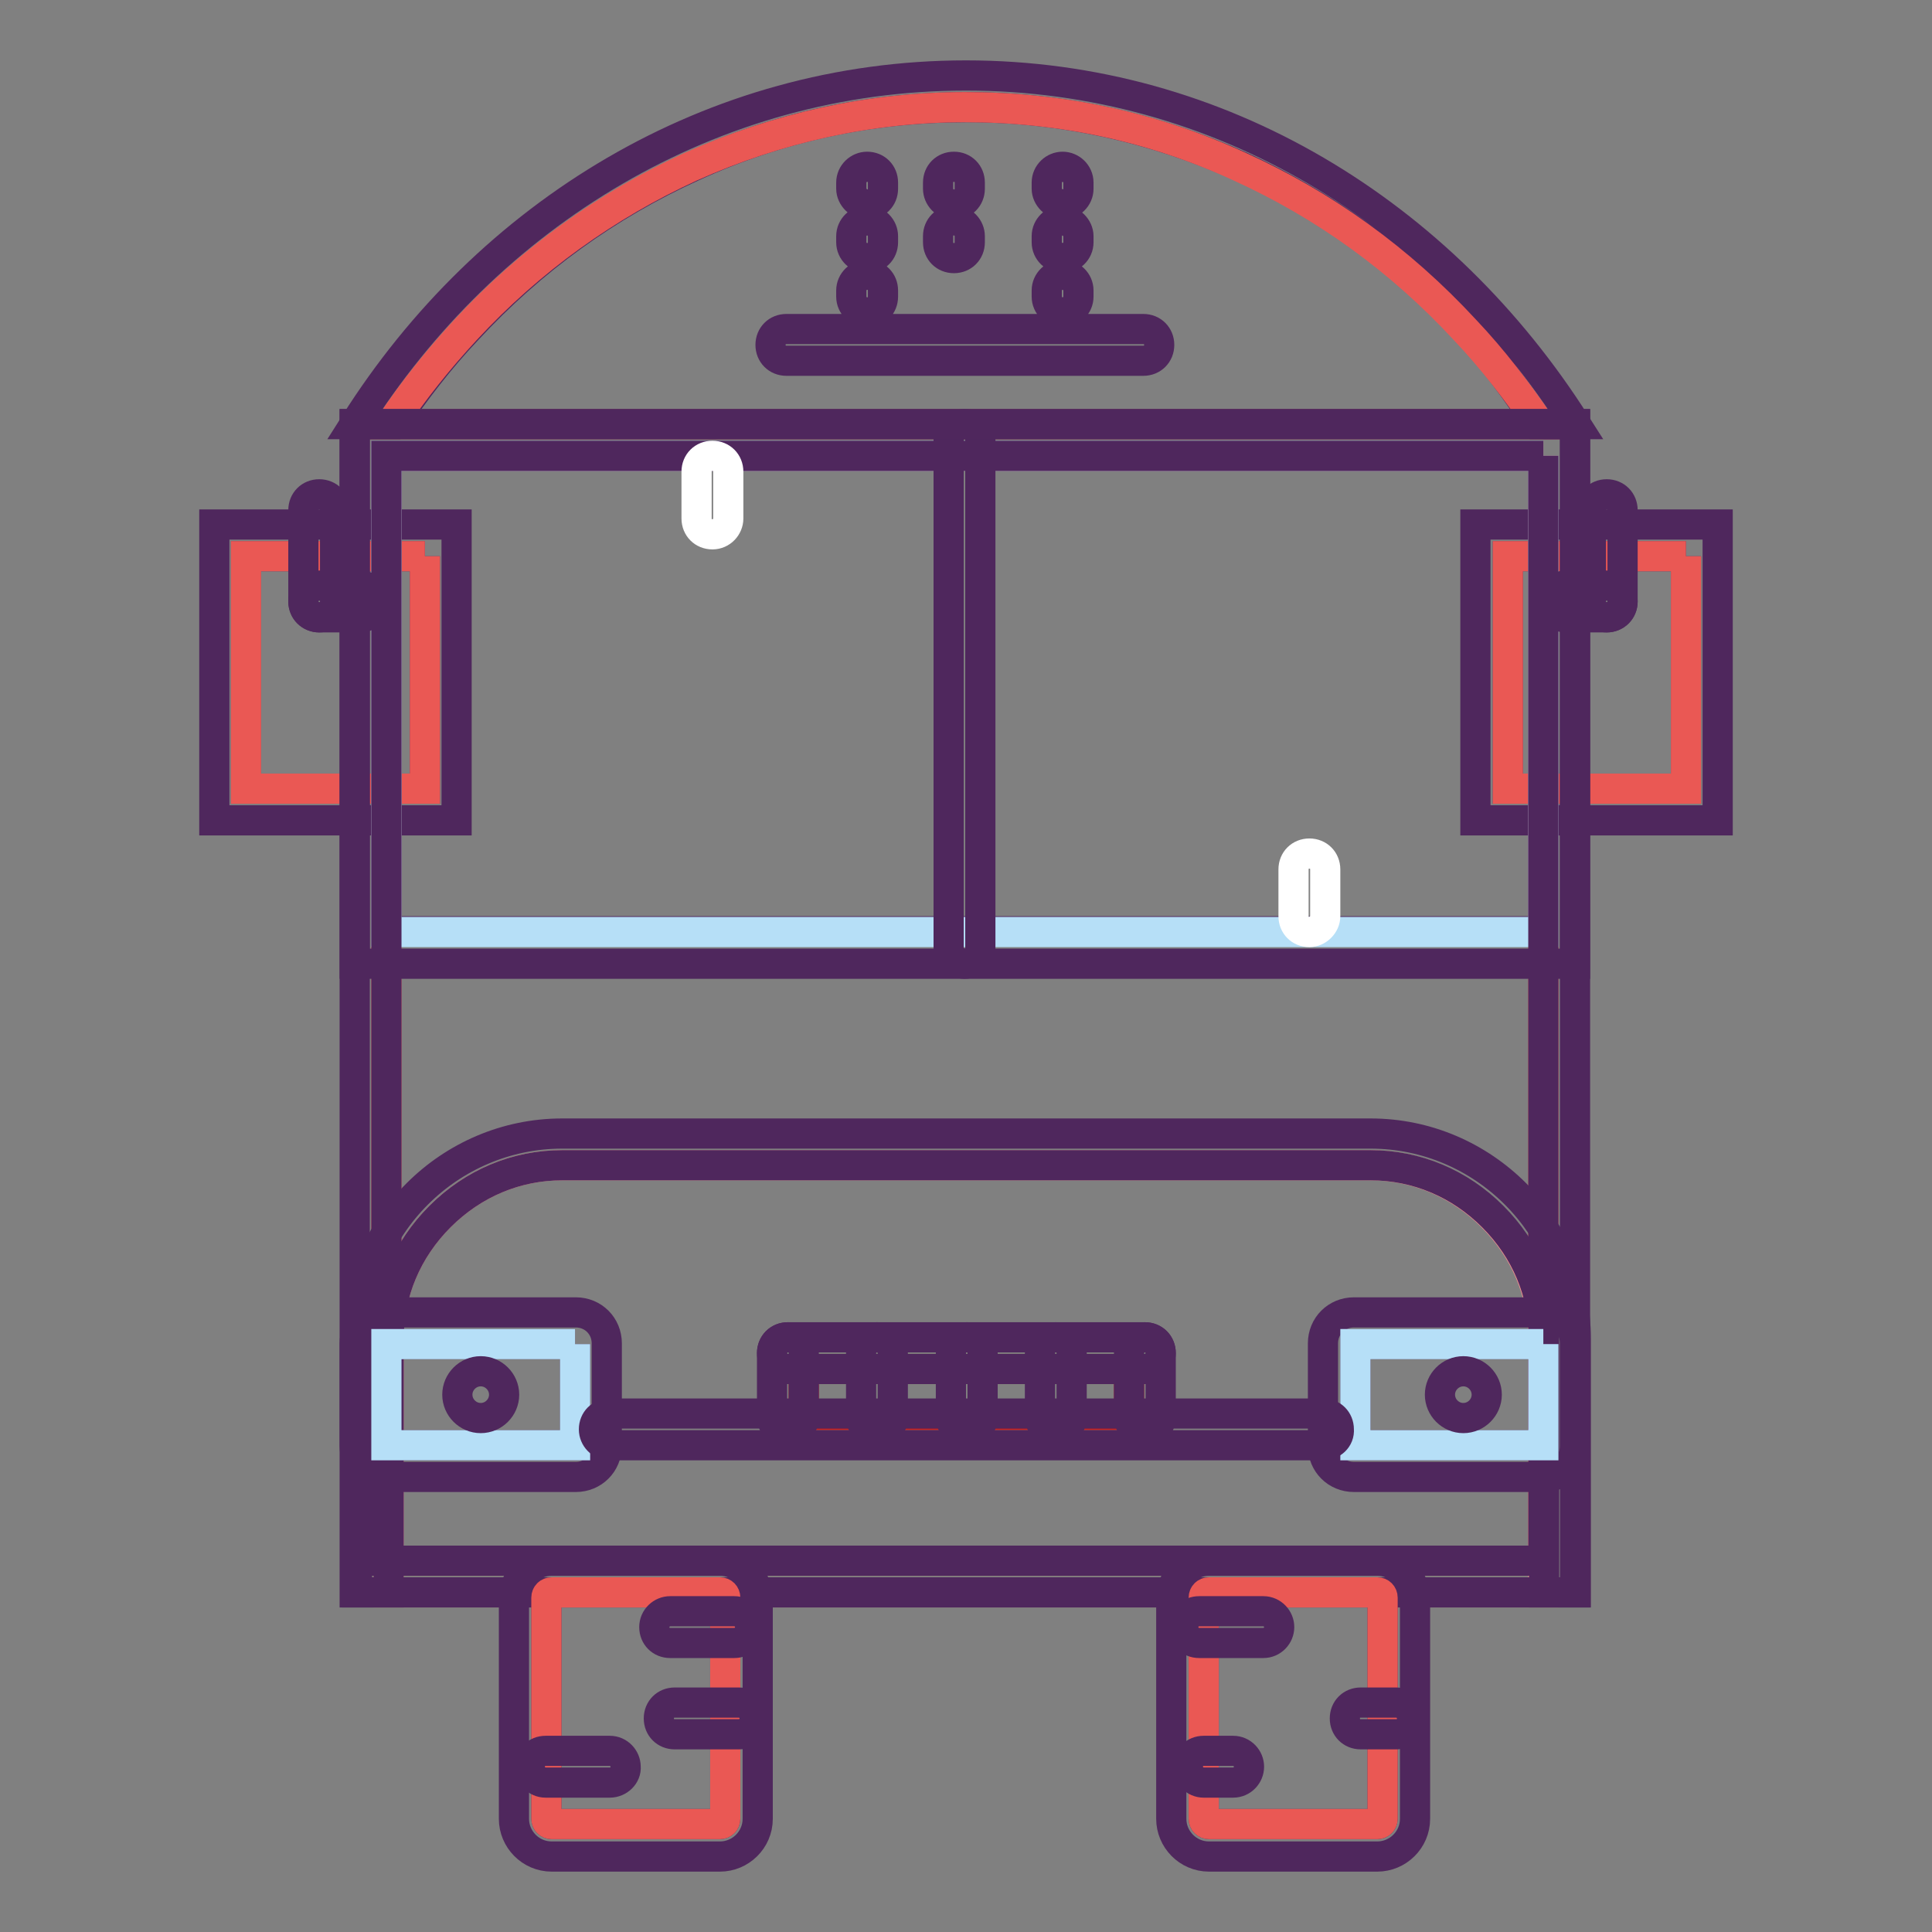 <?xml version="1.0" encoding="utf-8"?>
<!-- Svg Vector Icons : http://www.onlinewebfonts.com/icon -->
<!DOCTYPE svg PUBLIC "-//W3C//DTD SVG 1.1//EN" "http://www.w3.org/Graphics/SVG/1.1/DTD/svg11.dtd">
<svg version="1.1" xmlns="http://www.w3.org/2000/svg" xmlns:xlink="http://www.w3.org/1999/xlink" x="0px" y="0px" viewBox="0 0 256 256" enable-background="new 0 0 256 256" xml:space="preserve">
<rect x="0" y="0" width="256" height="256" fill="#808080" stroke="none"/>
<g> <path stroke-width="4" fill-opacity="0" stroke="#4f275d"  d="M56.3,73.7v30.8H32.6V73.7H56.3 M60.5,69.5H28.4v39.2h32.1V69.5z"/> <path stroke-width="4" fill-opacity="0" stroke="#ea5854"  d="M56.3,73.7v30.8H32.6V73.7H56.3"/> <path stroke-width="4" fill-opacity="0" stroke="#4f275d"  d="M223.4,73.7v30.8h-23.6V73.7H223.4 M227.6,69.5h-32.1v39.2h32.1V69.5z"/> <path stroke-width="4" fill-opacity="0" stroke="#ea5854"  d="M223.4,73.7v30.8h-23.6V73.7H223.4"/> <path stroke-width="4" fill-opacity="0" stroke="#ea5854"  d="M204.5,60.4v146.4H51.2V60.4H204.5"/> <path stroke-width="4" fill-opacity="0" stroke="#f08e8e"  d="M204.5,211v-33.6c0-6.1-2.4-11.8-6.8-16.2c-4.4-4.4-10.1-6.8-16.2-6.8H74.5c-6.1,0-11.8,2.4-16.2,6.8 c-4.4,4.4-6.8,10.1-6.8,16.2V211H204.5z"/> <path stroke-width="4" fill-opacity="0" stroke="#4f275d"  d="M52,56.2c3-4.4,6.2-8.6,9.9-12.5c8.6-9.3,18.6-16.5,29.8-21.6c11.5-5.3,23.7-7.9,36.4-7.9 c12.6,0,24.8,2.7,36.4,7.9c11.1,5.1,21.2,12.3,29.8,21.6c3.6,3.9,6.6,8,9.5,12.5h5C191.1,28.3,161.7,10,128,10S64.6,28.3,47,56.2 H52z"/> <path stroke-width="4" fill-opacity="0" stroke="#c61f1e"  d="M106.5,181.4h43.1v6.1h-43.1V181.4z"/> <path stroke-width="4" fill-opacity="0" stroke="#ea5854"  d="M204,56.2c-3-4.4-6.2-8.6-9.9-12.5c-8.6-9.3-18.6-16.5-29.8-21.6c-11.5-5.3-23.7-7.9-36.4-7.9 c-12.6,0-24.8,2.7-36.4,7.9c-11.1,5.1-21.2,12.3-29.8,21.6c-3.6,3.9-6.9,8-9.9,12.5H204L204,56.2z"/> <path stroke-width="4" fill-opacity="0" stroke="#4f275d"  d="M204.5,60.4v63H51.2v-63H204.5 M208.7,56.2H47v71.5h161.7V56.2z"/> <path stroke-width="4" fill-opacity="0" stroke="#b6dff7"  d="M204.5,60.4v63.1H51.2V60.4H204.5"/> <path stroke-width="4" fill-opacity="0" stroke="#4f275d"  d="M125.7,125.6V58.3c0-1.2,1-2.1,2.1-2.1c1.2,0,2.1,0.9,2.1,2.1v67.3c0,1.2-0.9,2.1-2.1,2.1 C126.7,127.7,125.7,126.7,125.7,125.6z M51.5,211v-33.6c0-6.1,2.4-11.8,6.8-16.2c4.4-4.4,10.1-6.8,16.2-6.8h107.1 c6.1,0,11.8,2.4,16.2,6.8c4.4,4.4,6.8,10.1,6.8,16.2V211h4.2v-33.6c0-14.9-12.2-27.2-27.2-27.2H74.5c-14.9,0-27.2,12.2-27.2,27.2 V211H51.5z"/> <path stroke-width="4" fill-opacity="0" stroke="#4f275d"  d="M204.5,60.4v146.4H51.2V60.4H204.5 M208.7,56.2H47V211h161.7V56.2z"/> <path stroke-width="4" fill-opacity="0" stroke="#4f275d"  d="M76.2,178.1v13.4H51.2v-13.4H76.2 M76.3,173.9H51.1c-2.3,0-4.1,1.8-4.1,4.1v13.6c0,2.3,1.8,4.1,4.1,4.1 h25.2c2.3,0,4.1-1.8,4.1-4.1V178C80.4,175.7,78.6,173.9,76.3,173.9z"/> <path stroke-width="4" fill-opacity="0" stroke="#b6dff7"  d="M76.2,178.1v13.4h-25v-13.4H76.2"/> <path stroke-width="4" fill-opacity="0" stroke="#4f275d"  d="M204.5,178.1v13.4h-24.9v-13.4H204.5 M204.6,173.9h-25.2c-2.3,0-4.1,1.8-4.1,4.1v13.6 c0,2.3,1.8,4.1,4.1,4.1h25.2c2.3,0,4.1-1.8,4.1-4.1V178C208.7,175.7,206.9,173.9,204.6,173.9z"/> <path stroke-width="4" fill-opacity="0" stroke="#b6dff7"  d="M204.5,178.1v13.4h-24.9v-13.4H204.5"/> <path stroke-width="4" fill-opacity="0" stroke="#4f275d"  d="M151.5,47.8h-47.3c-1.2,0-2.1-0.9-2.1-2.1s0.9-2.1,2.1-2.1h47.3c1.2,0,2.1,0.9,2.1,2.1 S152.7,47.8,151.5,47.8z M124.3,25v-0.8c0-1.2,0.9-2.1,2.1-2.1c1.2,0,2.1,0.9,2.1,2.1V25c0,1.2-0.9,2.1-2.1,2.1 C125.2,27.1,124.3,26.1,124.3,25z M124.3,32.1v-0.8c0-1.2,0.9-2.1,2.1-2.1c1.2,0,2.1,1,2.1,2.1v0.8c0,1.2-0.9,2.1-2.1,2.1 C125.2,34.2,124.3,33.3,124.3,32.1z M112.8,25v-0.8c0-1.2,1-2.1,2.1-2.1c1.2,0,2.1,0.9,2.1,2.1V25c0,1.2-0.9,2.1-2.1,2.1 C113.8,27.1,112.8,26.1,112.8,25z M112.8,32.1v-0.8c0-1.2,1-2.1,2.1-2.1c1.2,0,2.1,1,2.1,2.1v0.8c0,1.2-0.9,2.1-2.1,2.1 C113.8,34.2,112.8,33.3,112.8,32.1z M112.8,39.3v-0.8c0-1.2,1-2.1,2.1-2.1c1.2,0,2.1,0.9,2.1,2.1v0.8c0,1.2-0.9,2.1-2.1,2.1 C113.8,41.4,112.8,40.5,112.8,39.3z M138.7,25v-0.8c0-1.2,1-2.1,2.1-2.1s2.1,0.9,2.1,2.1V25c0,1.2-1,2.1-2.1,2.1 S138.7,26.1,138.7,25z M138.7,32.1v-0.8c0-1.2,1-2.1,2.1-2.1s2.1,1,2.1,2.1v0.8c0,1.2-1,2.1-2.1,2.1S138.7,33.3,138.7,32.1z  M138.7,39.3v-0.8c0-1.2,1-2.1,2.1-2.1s2.1,0.9,2.1,2.1v0.8c0,1.2-1,2.1-2.1,2.1S138.7,40.5,138.7,39.3z M151.7,181.4h-47.3 c-1.2,0-2.1-0.9-2.1-2.1c0-1.2,0.9-2.1,2.1-2.1h47.3c1.2,0,2.1,0.9,2.1,2.1C153.8,180.4,152.9,181.4,151.7,181.4L151.7,181.4z"/> <path stroke-width="4" fill-opacity="0" stroke="#4f275d"  d="M102.3,187.8v-8.5c0-1.2,0.9-2.1,2.1-2.1c1.2,0,2.1,0.9,2.1,2.1v8.5c0,1.2-0.9,2.1-2.1,2.1 C103.3,189.9,102.3,188.9,102.3,187.8z M114.1,187.8v-8.5c0-1.2,1-2.1,2.1-2.1s2.1,0.9,2.1,2.1v8.5c0,1.2-0.9,2.1-2.1,2.1 S114.1,188.9,114.1,187.8z M126,187.8v-8.5c0-1.2,0.9-2.1,2.1-2.1c1.2,0,2.1,0.9,2.1,2.1v8.5c0,1.2-1,2.1-2.1,2.1 C126.9,189.9,126,188.9,126,187.8z M137.8,187.8v-8.5c0-1.2,0.9-2.1,2.1-2.1c1.2,0,2.1,0.9,2.1,2.1v8.5c0,1.2-1,2.1-2.1,2.1 C138.8,189.9,137.8,188.9,137.8,187.8z M149.6,187.8v-8.5c0-1.2,1-2.1,2.1-2.1c1.2,0,2.1,0.9,2.1,2.1v8.5c0,1.2-1,2.1-2.1,2.1 C150.6,189.9,149.6,188.9,149.6,187.8z"/> <path stroke-width="4" fill-opacity="0" stroke="#4f275d"  d="M175.3,191.5H80.8c-1.2,0-2.1-1-2.1-2.1c0-1.2,0.9-2.1,2.1-2.1h94.5c1.2,0,2.1,0.9,2.1,2.1 C177.5,190.6,176.5,191.5,175.3,191.5L175.3,191.5z M95.4,211c0.4,0,0.7,0.3,0.7,0.7V241c0,0.4-0.3,0.7-0.7,0.7H73.1 c-0.4,0-0.7-0.3-0.7-0.7v-29.3c0-0.4,0.3-0.7,0.7-0.7H95.4 M95.4,206.8H73.1c-2.7,0-5,2.2-5,5V241c0,2.7,2.2,5,5,5h22.3 c2.7,0,5-2.2,5-5v-29.3C100.3,209,98.1,206.8,95.4,206.8z"/> <path stroke-width="4" fill-opacity="0" stroke="#ea5854"  d="M95.4,211c0.4,0,0.7,0.3,0.7,0.7V241c0,0.4-0.3,0.7-0.7,0.7H73.1c-0.4,0-0.7-0.3-0.7-0.7v-29.3 c0-0.4,0.3-0.7,0.7-0.7H95.4"/> <path stroke-width="4" fill-opacity="0" stroke="#4f275d"  d="M80.8,236.2h-8.5c-1.2,0-2.1-1-2.1-2.1c0-1.2,0.9-2.1,2.1-2.1h8.5c1.2,0,2.1,1,2.1,2.1 C83,235.2,82,236.2,80.8,236.2z M97.3,217.7h-8.5c-1.2,0-2.1-0.9-2.1-2.1c0-1.2,1-2.1,2.1-2.1h8.5c1.2,0,2.1,1,2.1,2.1 C99.4,216.7,98.5,217.7,97.3,217.7z M97.9,229.8h-8.5c-1.2,0-2.1-0.9-2.1-2.1c0-1.2,0.9-2.1,2.1-2.1h8.5c1.2,0,2.1,1,2.1,2.1 C100,228.9,99,229.8,97.9,229.8z"/> <path stroke-width="4" fill-opacity="0" stroke="#4f275d"  d="M182.5,211c0.4,0,0.7,0.3,0.7,0.7V241c0,0.4-0.3,0.7-0.7,0.7h-22.3c-0.4,0-0.7-0.3-0.7-0.7v-29.3 c0-0.4,0.3-0.7,0.7-0.7H182.5 M182.5,206.8h-22.3c-2.7,0-5,2.2-5,5V241c0,2.7,2.2,5,5,5h22.3c2.7,0,5-2.2,5-5v-29.3 C187.4,209,185.2,206.8,182.5,206.8z"/> <path stroke-width="4" fill-opacity="0" stroke="#ea5854"  d="M182.5,211c0.4,0,0.7,0.3,0.7,0.7V241c0,0.4-0.3,0.7-0.7,0.7h-22.3c-0.4,0-0.7-0.3-0.7-0.7v-29.3 c0-0.4,0.3-0.7,0.7-0.7H182.5"/> <path stroke-width="4" fill-opacity="0" stroke="#4f275d"  d="M163.4,236.2h-3.9c-1.2,0-2.1-1-2.1-2.1c0-1.2,0.9-2.1,2.1-2.1h3.9c1.2,0,2.1,1,2.1,2.1 C165.5,235.2,164.6,236.2,163.4,236.2L163.4,236.2z M167.4,217.7h-8.5c-1.2,0-2.1-0.9-2.1-2.1c0-1.2,0.9-2.1,2.1-2.1h8.5 c1.2,0,2.1,1,2.1,2.1C169.5,216.7,168.6,217.7,167.4,217.7z M185,229.8h-4.7c-1.2,0-2.1-0.9-2.1-2.1c0-1.2,0.9-2.1,2.1-2.1h4.7 c1.2,0,2.1,1,2.1,2.1C187.1,228.9,186.2,229.8,185,229.8z"/> <path stroke-width="4" fill-opacity="0" stroke="#4f275d"  d="M210.8,79.7V67.6c0-1.2,0.9-2.1,2.1-2.1c1.2,0,2.1,0.9,2.1,2.1v12.1c0,1.2-1,2.1-2.1,2.1 C211.8,81.8,210.8,80.9,210.8,79.7z"/> <path stroke-width="4" fill-opacity="0" stroke="#4f275d"  d="M212.9,81.8h-5.4c-1.2,0-2.1-0.9-2.1-2.1c0-1.2,1-2.1,2.1-2.1h5.4c1.2,0,2.1,0.9,2.1,2.1 C215,80.9,214.1,81.8,212.9,81.8z"/> <path stroke-width="4" fill-opacity="0" stroke="#4f275d"  d="M44.4,79.7V67.6c0-1.2-0.9-2.1-2.1-2.1c-1.2,0-2.1,0.9-2.1,2.1v12.1c0,1.2,1,2.1,2.1,2.1 C43.5,81.8,44.4,80.9,44.4,79.7z"/> <path stroke-width="4" fill-opacity="0" stroke="#ffffff"  d="M96.5,68.7v-6.2c0-1.2-0.9-2.1-2.1-2.1c-1.2,0-2.1,0.9-2.1,2.1v6.2c0,1.2,0.9,2.1,2.1,2.1 C95.6,70.8,96.5,69.8,96.5,68.7z"/> <path stroke-width="4" fill-opacity="0" stroke="#ffffff"  d="M175.6,121.4v-6.2c0-1.2-0.9-2.1-2.1-2.1c-1.2,0-2.1,0.9-2.1,2.1v6.2c0,1.2,0.9,2.1,2.1,2.1 C174.6,123.5,175.6,122.5,175.6,121.4z"/> <path stroke-width="4" fill-opacity="0" stroke="#4f275d"  d="M42.3,81.8h5.4c1.2,0,2.1-0.9,2.1-2.1c0-1.2-0.9-2.1-2.1-2.1h-5.4c-1.2,0-2.1,0.9-2.1,2.1 C40.2,80.9,41.1,81.8,42.3,81.8z"/> <path stroke-width="4" fill-opacity="0" stroke="#4f275d"  d="M60.6,184.8c0,1.7,1.4,3.1,3.1,3.1c1.7,0,3.1-1.4,3.1-3.1c0,0,0,0,0,0c0-1.7-1.4-3.1-3.1-3.1 S60.6,183.1,60.6,184.8C60.6,184.8,60.6,184.8,60.6,184.8z"/> <path stroke-width="4" fill-opacity="0" stroke="#4f275d"  d="M190.8,184.8c0,1.7,1.4,3.1,3.1,3.1c1.7,0,3.1-1.4,3.1-3.1s-1.4-3.1-3.1-3.1 C192.2,181.7,190.8,183.1,190.8,184.8L190.8,184.8z"/></g>
</svg>